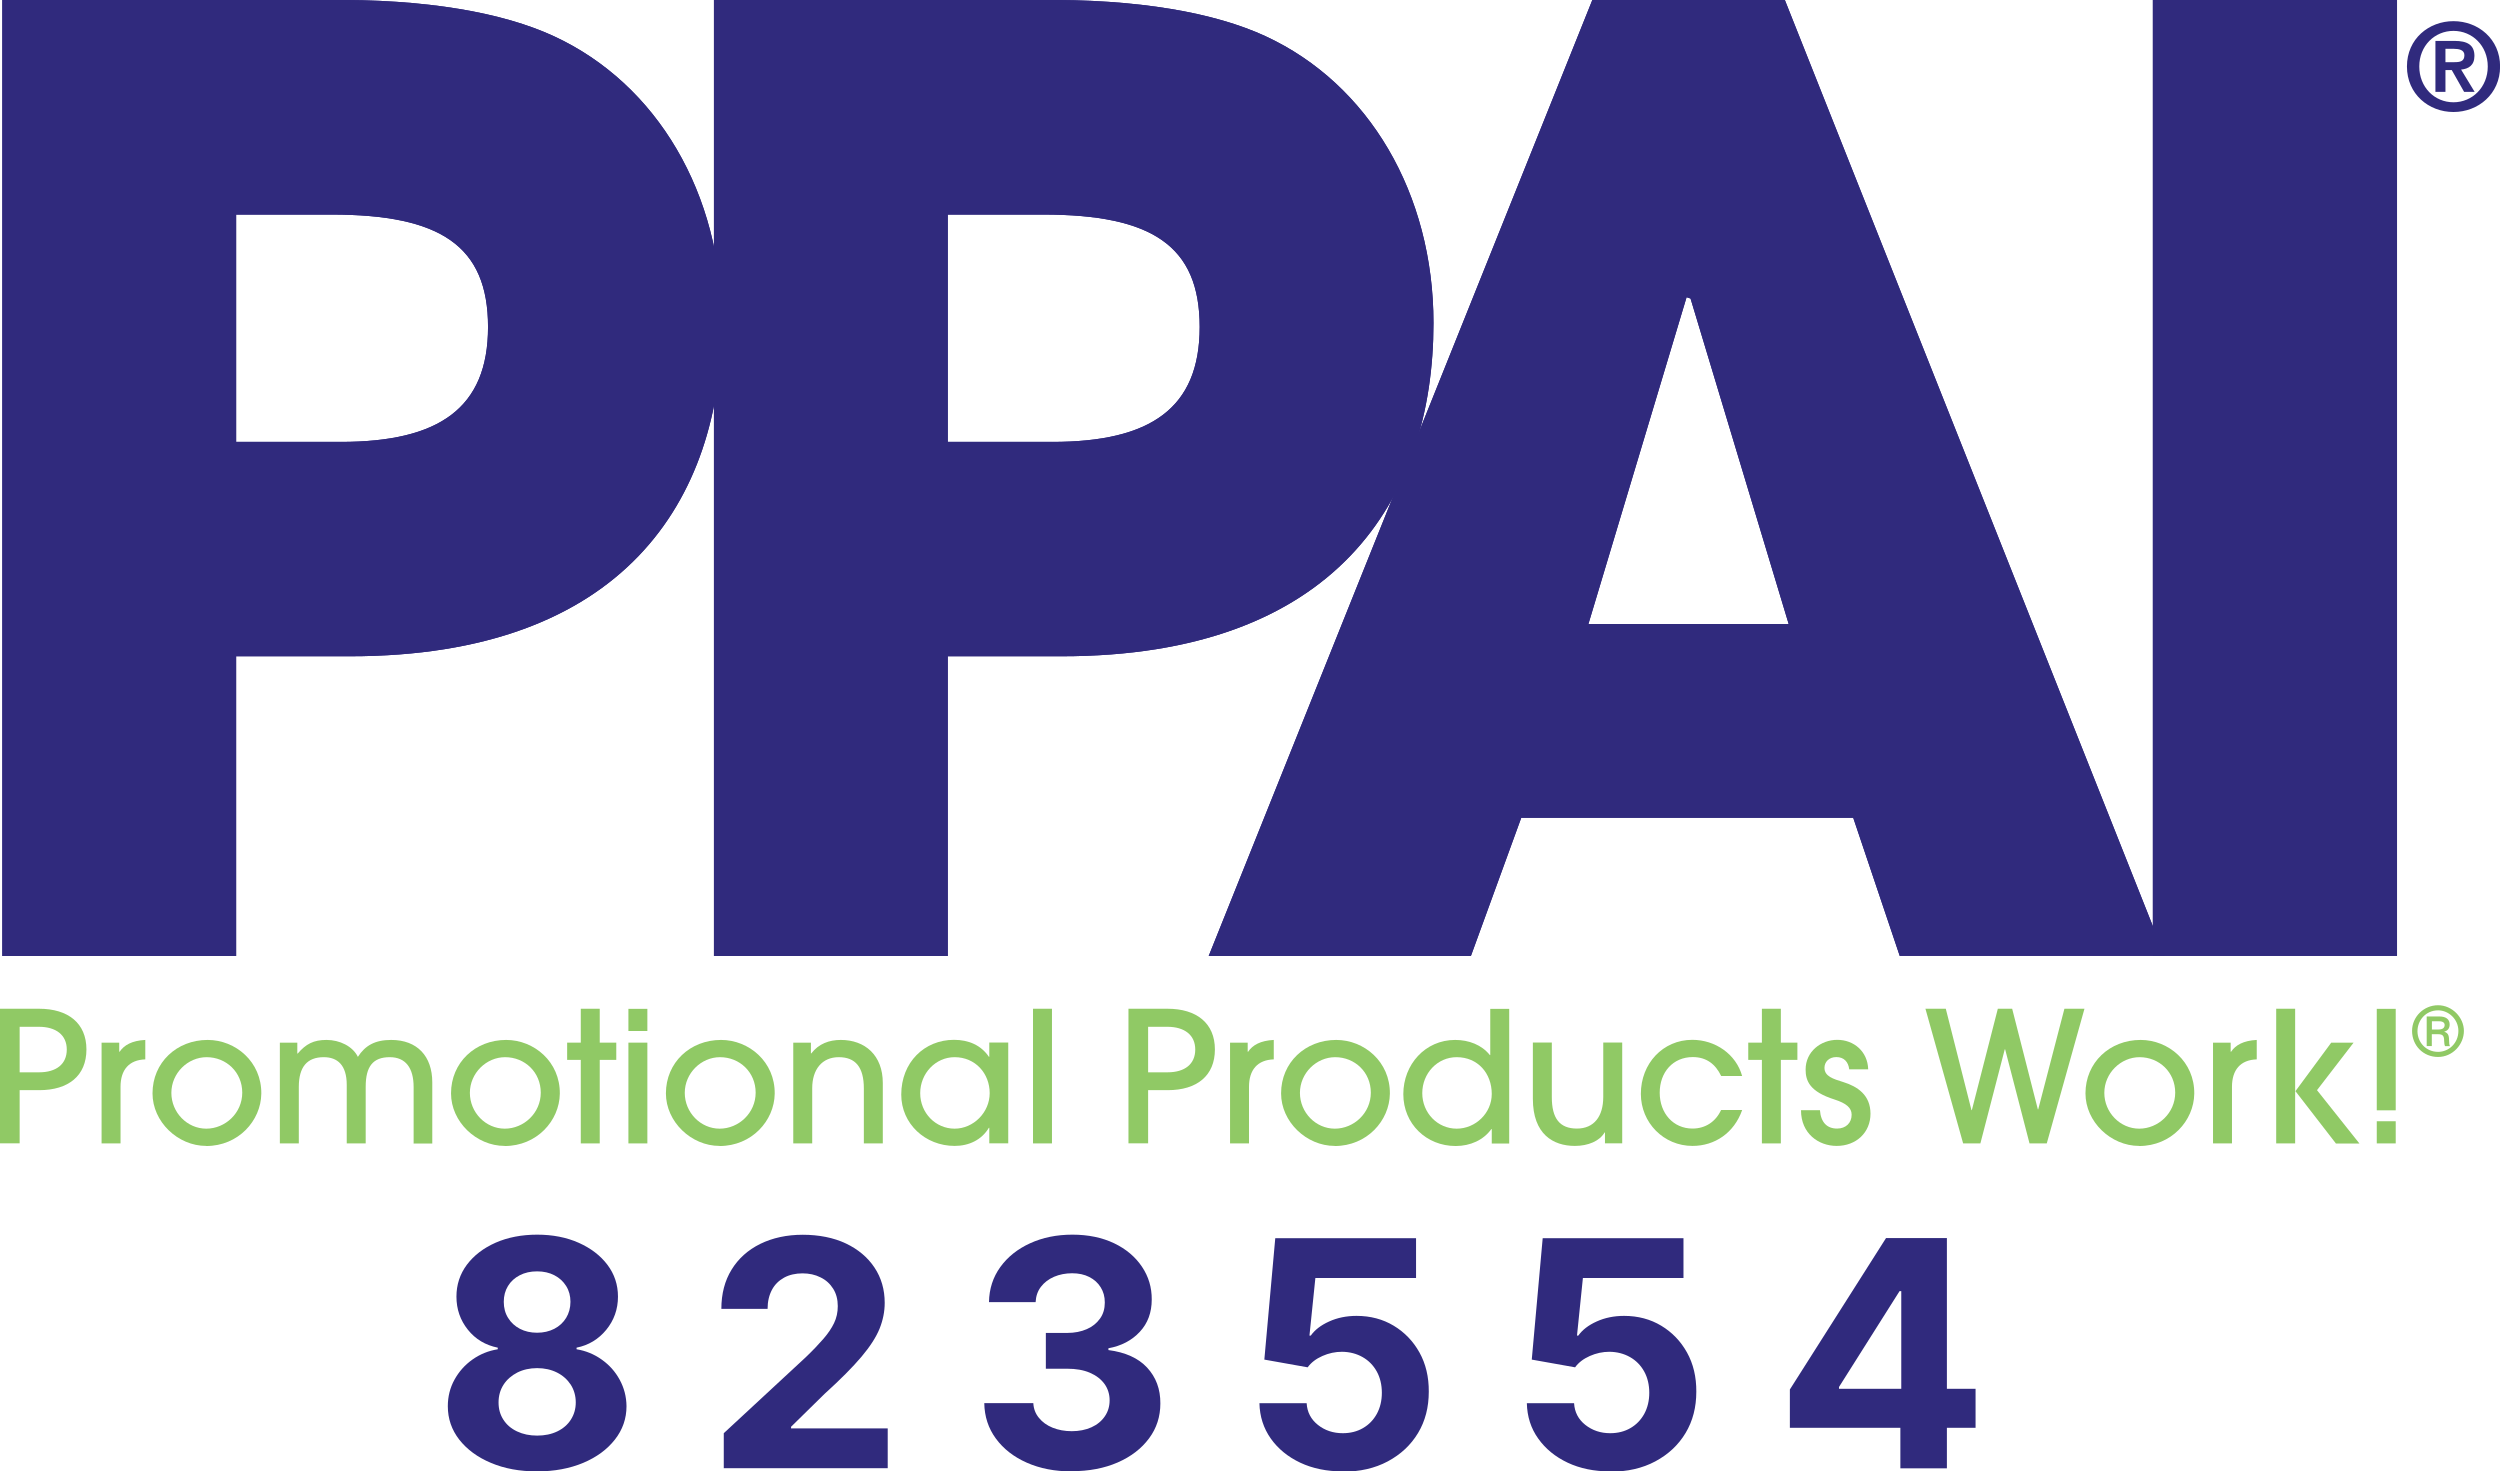 <?xml version="1.0" encoding="UTF-8"?>
<svg id="Layer_2" data-name="Layer 2" xmlns="http://www.w3.org/2000/svg" viewBox="0 0 249.32 146.74">
  <defs>
    <style>
      .cls-1 {
        fill: #90c965;
      }

      .cls-2 {
        fill: #302a7d;
      }
    </style>
  </defs>
  <g id="Layer_1-2" data-name="Layer 1">
    <path class="cls-2" d="m244.68,2.11c2.46,0,4.65,1.77,4.65,4.52s-2.19,4.54-4.65,4.54-4.64-1.78-4.64-4.54,2.19-4.52,4.64-4.52Zm0,8.09c1.88,0,3.42-1.5,3.42-3.57s-1.54-3.55-3.42-3.55-3.41,1.49-3.41,3.55,1.51,3.57,3.41,3.57Zm-1.8-6.12h1.91c1.27,0,1.98.4,1.98,1.5,0,.93-.58,1.29-1.33,1.36l1.35,2.22h-1.05l-1.23-2.17h-.63v2.17h-1v-5.08Zm1,2.12h.9c.57,0,.99-.08.99-.7,0-.54-.58-.63-1.04-.63h-.85v1.33Z"/>
    <g>
      <path class="cls-1" d="m0,114.03v-13.43h3.9c2.88,0,4.72,1.43,4.72,4.06s-1.8,4.06-4.7,4.06h-1.96v5.3H0Zm3.9-7.09c1.72,0,2.76-.82,2.76-2.27s-1.07-2.27-2.78-2.27h-1.92v4.54h1.94Z"/>
      <path class="cls-1" d="m10.13,114.03v-10.05h1.76v.91h.04c.45-.67,1.23-1.11,2.56-1.18v1.94c-1.63.05-2.47,1.05-2.47,2.74v5.64h-1.89Z"/>
      <path class="cls-1" d="m20.56,114.28c-2.83,0-5.35-2.41-5.35-5.24,0-3.07,2.41-5.33,5.5-5.33,2.78,0,5.39,2.18,5.35,5.37-.04,2.69-2.29,5.21-5.5,5.21Zm.05-8.85c-1.89,0-3.52,1.6-3.52,3.56s1.58,3.57,3.48,3.57,3.59-1.56,3.59-3.59-1.58-3.54-3.56-3.54Z"/>
      <path class="cls-1" d="m41.25,114.03v-5.62c0-1.91-.8-2.98-2.38-2.98-1.67,0-2.4.92-2.4,2.94v5.66h-1.89v-5.84c0-1.98-.93-2.76-2.29-2.76-1.67,0-2.49.98-2.49,2.96v5.64h-1.89v-10.05h1.74v1.09h.04c.82-.96,1.58-1.36,2.88-1.36s2.61.63,3.12,1.69c.73-1.14,1.72-1.69,3.32-1.69,2.61,0,4.1,1.63,4.1,4.23v6.1h-1.89Z"/>
      <path class="cls-1" d="m50.33,114.28c-2.83,0-5.35-2.41-5.35-5.24,0-3.07,2.41-5.33,5.5-5.33,2.78,0,5.39,2.18,5.35,5.37-.04,2.69-2.29,5.21-5.5,5.21Zm.05-8.85c-1.89,0-3.52,1.6-3.52,3.56s1.58,3.57,3.48,3.57,3.59-1.56,3.59-3.59-1.58-3.54-3.56-3.54Z"/>
      <path class="cls-1" d="m57.92,114.03v-8.33h-1.36v-1.72h1.36v-3.38h1.89v3.38h1.65v1.72h-1.65v8.33h-1.89Z"/>
      <path class="cls-1" d="m62.67,102.82v-2.21h1.89v2.21h-1.89Zm0,11.21v-10.05h1.89v10.05h-1.89Z"/>
      <path class="cls-1" d="m71.76,114.28c-2.83,0-5.35-2.41-5.35-5.24,0-3.07,2.41-5.33,5.5-5.33,2.78,0,5.39,2.18,5.35,5.37-.04,2.69-2.29,5.21-5.5,5.21Zm.05-8.85c-1.89,0-3.52,1.6-3.52,3.56s1.58,3.57,3.48,3.57,3.59-1.56,3.59-3.59-1.58-3.54-3.56-3.54Z"/>
      <path class="cls-1" d="m86.15,114.03v-5.48c0-2.12-.83-3.12-2.5-3.12s-2.65,1.22-2.65,3.1v5.5h-1.89v-10.05h1.76v1.07h.04c.74-.96,1.78-1.34,2.94-1.34,2.41,0,4.19,1.52,4.19,4.3v6.02h-1.89Z"/>
      <path class="cls-1" d="m98.66,114.03v-1.56h-.04c-.71,1.2-1.98,1.81-3.41,1.81-2.94,0-5.33-2.21-5.33-5.12,0-3.21,2.3-5.46,5.26-5.46,1.47,0,2.7.54,3.48,1.69h.04v-1.42h1.89v10.05h-1.89Zm.04-5.01c0-1.96-1.42-3.59-3.5-3.59-1.89,0-3.43,1.61-3.43,3.59s1.54,3.54,3.43,3.54,3.5-1.63,3.5-3.54Z"/>
      <path class="cls-1" d="m103.02,114.03v-13.43h1.89v13.43h-1.89Z"/>
      <path class="cls-1" d="m112.54,114.03v-13.43h3.9c2.88,0,4.72,1.43,4.72,4.06s-1.8,4.06-4.7,4.06h-1.96v5.3h-1.96Zm3.9-7.09c1.72,0,2.76-.82,2.76-2.27s-1.07-2.27-2.78-2.27h-1.92v4.54h1.94Z"/>
      <path class="cls-1" d="m122.67,114.03v-10.05h1.76v.91h.04c.45-.67,1.23-1.11,2.56-1.18v1.94c-1.63.05-2.47,1.05-2.47,2.74v5.64h-1.89Z"/>
      <path class="cls-1" d="m133.11,114.28c-2.83,0-5.35-2.41-5.35-5.24,0-3.07,2.41-5.33,5.5-5.33,2.78,0,5.39,2.18,5.35,5.37-.04,2.69-2.29,5.21-5.5,5.21Zm.05-8.85c-1.89,0-3.52,1.6-3.52,3.56s1.58,3.57,3.48,3.57,3.59-1.56,3.59-3.59-1.58-3.54-3.56-3.54Z"/>
      <path class="cls-1" d="m148.77,114.03v-1.43h-.04c-.78,1.09-2.09,1.69-3.56,1.69-2.92,0-5.22-2.21-5.22-5.17s2.18-5.41,5.17-5.41c1.36,0,2.65.49,3.46,1.51h.04v-4.61h1.89v13.43h-1.74Zm-3.5-8.6c-1.92,0-3.43,1.61-3.43,3.59s1.54,3.54,3.43,3.54,3.5-1.56,3.5-3.46c0-2.05-1.38-3.67-3.5-3.67Z"/>
      <path class="cls-1" d="m160.06,114.03v-1.09h-.04c-.49.85-1.63,1.34-2.96,1.34-2.16,0-4.19-1.16-4.19-4.7v-5.61h1.89v5.46c0,2.1.78,3.12,2.5,3.12s2.63-1.22,2.63-3.16v-5.42h1.89v10.05h-1.72Z"/>
      <path class="cls-1" d="m173.74,110.71c-.8,2.27-2.72,3.57-4.95,3.57-2.88,0-5.15-2.32-5.15-5.19,0-3.03,2.2-5.39,5.13-5.39,2.29,0,4.37,1.43,4.97,3.61h-2.09c-.56-1.18-1.47-1.89-2.83-1.89-1.98,0-3.3,1.51-3.3,3.56s1.36,3.57,3.27,3.57c1.29,0,2.32-.69,2.85-1.85h2.1Z"/>
      <path class="cls-1" d="m175.71,114.03v-8.33h-1.36v-1.72h1.36v-3.38h1.89v3.38h1.65v1.72h-1.65v8.33h-1.89Z"/>
      <path class="cls-1" d="m184.42,106.64c-.09-.73-.51-1.22-1.29-1.22-.73,0-1.18.49-1.18,1.07,0,.85.87,1.11,1.87,1.42,1.42.44,2.72,1.29,2.72,3.16s-1.42,3.21-3.37,3.21c-1.81,0-3.56-1.23-3.56-3.56h1.89c.09,1.22.71,1.83,1.71,1.83.87,0,1.45-.56,1.45-1.38,0-.69-.53-1.14-1.71-1.52-2.47-.78-2.88-1.85-2.88-2.99,0-1.78,1.51-2.96,3.16-2.96s3.03,1.16,3.08,2.94h-1.89Z"/>
      <path class="cls-1" d="m202.4,114.03l-2.43-9.38h-.04l-2.43,9.38h-1.72l-3.76-13.43h2.03l2.56,10.11h.04l2.59-10.11h1.43l2.56,10.03h.04l2.61-10.03h2l-3.76,13.43h-1.72Z"/>
      <path class="cls-1" d="m213.33,114.28c-2.83,0-5.35-2.41-5.35-5.24,0-3.07,2.41-5.33,5.5-5.33,2.78,0,5.39,2.18,5.35,5.37-.04,2.69-2.29,5.21-5.5,5.21Zm.05-8.85c-1.89,0-3.52,1.6-3.52,3.56s1.58,3.57,3.48,3.57,3.59-1.56,3.59-3.59-1.58-3.54-3.56-3.54Z"/>
      <path class="cls-1" d="m220.7,114.03v-10.05h1.76v.91h.04c.45-.67,1.23-1.11,2.56-1.18v1.94c-1.63.05-2.47,1.05-2.47,2.74v5.64h-1.89Z"/>
      <path class="cls-1" d="m227,114.03v-13.43h1.89v13.43h-1.89Zm5.95,0l-4.03-5.21,3.57-4.84h2.23l-3.65,4.74,4.23,5.32h-2.36Z"/>
      <path class="cls-1" d="m237.03,110.73v-10.12h1.89v10.12h-1.89Zm0,3.3v-2.21h1.89v2.21h-1.89Z"/>
      <path class="cls-1" d="m240.55,102.81c0-1.42,1.18-2.56,2.59-2.56s2.58,1.22,2.58,2.56-1.11,2.6-2.58,2.6-2.59-1.14-2.59-2.6Zm4.62,0c0-1.16-.97-2.05-2.02-2.05-1.23,0-2.06.99-2.06,2.08s.83,2.06,2.06,2.06c1.05,0,2.02-.85,2.02-2.09Zm-1.33,1.52c-.05-.08-.09-.3-.09-.51,0-.54-.15-.68-.61-.68h-.62v1.18h-.51v-2.95h1.26c.66,0,1.03.28,1.03.8,0,.37-.18.62-.55.72h0c.36.12.49.3.49.87,0,.28.03.47.09.57h-.51Zm-.64-1.66c.41,0,.6-.18.6-.45,0-.21-.16-.37-.55-.37h-.72v.82h.67Z"/>
    </g>
    <g>
      <path class="cls-2" d="m.23,95.34V0h32.21c10.18-.13,17.78,1.29,22.8,3.61,10.31,4.77,16.75,15.72,16.75,28.6,0,17.65-9.79,33.24-37.1,33.24h-11.34v29.89H.23Zm33.75-51.27c9.79,0,14.69-3.35,14.69-11.46s-4.77-11.21-15.59-11.21h-9.53v22.67h10.44Z"/>
      <path class="cls-2" d="m71.2,95.34V0h32.21c10.18-.13,17.78,1.29,22.8,3.61,10.31,4.77,16.75,15.72,16.75,28.6,0,17.65-9.79,33.24-37.1,33.24h-11.34v29.89h-23.32Zm33.75-51.27c9.79,0,14.69-3.35,14.69-11.46s-4.77-11.21-15.59-11.21h-9.53v22.67h10.44Z"/>
      <path class="cls-2" d="m189.46,95.34l-4.64-13.78h-33.11l-5.02,13.78h-26.15L158.8,0h19.2l37.88,95.33h-26.41Zm-20.87-65.57l-.39-.13-9.79,32.59h19.97l-9.79-32.47Z"/>
      <path class="cls-2" d="m214.7,95.34V0h24.35v95.33h-24.35Z"/>
    </g>
    <g>
      <path class="cls-2" d="m.23,95.34V0h32.21c10.18-.13,17.78,1.29,22.8,3.61,10.31,4.77,16.75,15.72,16.75,28.6,0,17.65-9.79,33.24-37.1,33.24h-11.34v29.89H.23Zm33.75-51.27c9.79,0,14.69-3.35,14.69-11.46s-4.77-11.21-15.59-11.21h-9.53v22.67h10.44Z"/>
      <path class="cls-2" d="m71.2,95.34V0h32.21c10.18-.13,17.78,1.29,22.8,3.61,10.31,4.77,16.75,15.72,16.75,28.6,0,17.65-9.79,33.24-37.1,33.24h-11.34v29.89h-23.32Zm33.75-51.27c9.79,0,14.69-3.35,14.69-11.46s-4.77-11.21-15.59-11.21h-9.53v22.67h10.44Z"/>
      <path class="cls-2" d="m189.46,95.34l-4.64-13.78h-33.11l-5.02,13.78h-26.15L158.8,0h19.2l37.88,95.33h-26.41Zm-20.87-65.57l-.39-.13-9.79,32.59h19.97l-9.79-32.47Z"/>
      <path class="cls-2" d="m214.7,95.34V0h24.35v95.33h-24.35Z"/>
    </g>
    <g>
      <path class="cls-2" d="m53.56,146.74c-1.73,0-3.26-.28-4.6-.85-1.34-.56-2.39-1.34-3.16-2.32-.76-.98-1.14-2.09-1.14-3.33,0-.96.22-1.84.66-2.64s1.03-1.47,1.79-2.01,1.6-.88,2.53-1.03v-.16c-1.23-.25-2.22-.84-2.98-1.79-.76-.95-1.14-2.05-1.14-3.3,0-1.19.35-2.25,1.04-3.18.7-.93,1.65-1.66,2.87-2.2,1.21-.53,2.6-.8,4.14-.8s2.93.27,4.14.81c1.21.54,2.17,1.27,2.87,2.2s1.05,1.99,1.05,3.17c0,1.26-.4,2.37-1.17,3.31-.77.94-1.76,1.54-2.96,1.78v.16c.92.15,1.75.49,2.51,1.03s1.35,1.2,1.79,2.01.67,1.68.68,2.64c0,1.24-.39,2.35-1.16,3.33s-1.81,1.75-3.16,2.32c-1.34.56-2.88.85-4.6.85Zm0-3.57c.77,0,1.44-.14,2.02-.42.58-.28,1.03-.67,1.35-1.17s.49-1.07.49-1.72-.17-1.25-.5-1.77c-.34-.51-.79-.92-1.37-1.21-.58-.29-1.24-.44-1.98-.44s-1.4.15-1.98.44c-.58.3-1.04.7-1.37,1.21-.33.51-.5,1.1-.5,1.77s.16,1.22.48,1.72.77.89,1.36,1.17,1.25.42,2.02.42Zm0-10.26c.64,0,1.21-.13,1.72-.39.5-.26.89-.62,1.18-1.09.28-.46.43-1,.43-1.6s-.14-1.12-.43-1.58-.67-.81-1.17-1.07-1.07-.39-1.73-.39-1.23.13-1.73.39-.89.61-1.17,1.07-.42.98-.42,1.58.14,1.14.43,1.6c.28.46.68.83,1.18,1.09.5.26,1.07.39,1.71.39Z"/>
      <path class="cls-2" d="m72.18,146.43v-3.5l8.17-7.57c.7-.67,1.28-1.28,1.75-1.82s.83-1.07,1.08-1.59.37-1.08.37-1.69c0-.67-.15-1.25-.46-1.74-.31-.49-.72-.87-1.26-1.13-.53-.27-1.13-.4-1.8-.4s-1.32.14-1.84.43-.93.69-1.21,1.22c-.28.53-.43,1.16-.43,1.89h-4.61c0-1.5.34-2.81,1.02-3.91.68-1.11,1.63-1.96,2.86-2.57,1.23-.6,2.64-.91,4.24-.91s3.08.29,4.3.87c1.22.58,2.17,1.38,2.85,2.4.68,1.02,1.02,2.2,1.02,3.52,0,.87-.17,1.72-.51,2.57-.34.84-.94,1.78-1.81,2.81s-2.09,2.26-3.67,3.69l-3.35,3.29v.16h9.64v3.97h-16.37Z"/>
      <path class="cls-2" d="m106.87,146.74c-1.67,0-3.16-.29-4.47-.87s-2.33-1.38-3.08-2.4-1.14-2.2-1.16-3.54h4.89c.03.56.21,1.05.56,1.47.34.42.79.75,1.36.98.57.23,1.21.35,1.92.35s1.39-.13,1.96-.39,1.01-.62,1.33-1.09c.32-.46.48-1,.48-1.6s-.17-1.16-.51-1.63c-.34-.47-.83-.85-1.46-1.12-.63-.27-1.38-.4-2.25-.4h-2.14v-3.57h2.14c.73,0,1.38-.13,1.95-.38s1-.61,1.32-1.06.47-.98.47-1.59-.14-1.08-.41-1.52c-.27-.44-.65-.78-1.14-1.03-.49-.25-1.06-.37-1.71-.37s-1.26.12-1.8.35c-.55.24-.98.57-1.31,1-.33.43-.5.94-.53,1.53h-4.65c.02-1.32.4-2.49,1.13-3.5.73-1.01,1.72-1.8,2.97-2.37,1.24-.57,2.65-.86,4.22-.86s2.97.29,4.16.86,2.11,1.35,2.77,2.33c.66.98.99,2.07.98,3.28,0,1.29-.39,2.36-1.19,3.22s-1.85,1.41-3.13,1.64v.18c1.69.22,2.98.8,3.86,1.75s1.33,2.14,1.32,3.57c0,1.31-.37,2.47-1.13,3.49-.76,1.02-1.8,1.82-3.13,2.4-1.33.58-2.86.87-4.58.87Z"/>
      <path class="cls-2" d="m133.9,146.74c-1.58,0-3-.29-4.23-.87s-2.22-1.39-2.94-2.41c-.72-1.02-1.1-2.2-1.13-3.52h4.71c.05.89.43,1.61,1.12,2.16.69.55,1.52.83,2.48.83.76,0,1.44-.17,2.02-.51.59-.34,1.05-.82,1.38-1.42.33-.61.5-1.31.5-2.1s-.17-1.52-.51-2.13c-.34-.61-.81-1.09-1.41-1.43s-1.28-.52-2.05-.53c-.67,0-1.33.14-1.96.42-.63.28-1.12.65-1.47,1.13l-4.32-.77,1.09-12.11h14.04v3.97h-10.04l-.59,5.75h.13c.4-.57,1.01-1.04,1.83-1.41.81-.37,1.73-.56,2.74-.56,1.38,0,2.62.33,3.7.98s1.94,1.54,2.57,2.67c.63,1.13.94,2.44.93,3.91,0,1.55-.35,2.92-1.07,4.12-.72,1.2-1.73,2.14-3.02,2.83s-2.79,1.03-4.49,1.03Z"/>
      <path class="cls-2" d="m160.57,146.74c-1.58,0-3-.29-4.23-.87s-2.22-1.39-2.94-2.41c-.73-1.02-1.1-2.2-1.13-3.52h4.71c.05.89.43,1.61,1.12,2.16.7.55,1.52.83,2.48.83.76,0,1.44-.17,2.02-.51.59-.34,1.05-.82,1.38-1.42.33-.61.5-1.31.5-2.1s-.17-1.52-.51-2.13c-.34-.61-.81-1.09-1.41-1.43-.6-.34-1.28-.52-2.05-.53-.67,0-1.33.14-1.96.42s-1.12.65-1.47,1.13l-4.32-.77,1.09-12.11h14.04v3.97h-10.03l-.59,5.75h.13c.4-.57,1.01-1.04,1.83-1.41.81-.37,1.73-.56,2.74-.56,1.38,0,2.62.33,3.7.98,1.08.65,1.94,1.54,2.57,2.67.63,1.13.94,2.44.93,3.91,0,1.55-.35,2.92-1.07,4.12-.72,1.2-1.73,2.14-3.02,2.83s-2.79,1.03-4.49,1.03Z"/>
      <path class="cls-2" d="m178.5,142.39v-3.82l9.59-15.1h3.3v5.29h-1.95l-6.04,9.56v.18h13.62v3.89h-18.51Zm11.02,4.04v-5.2l.09-1.69v-16.07h4.55v22.96h-4.64Z"/>
    </g>
  </g>
</svg>